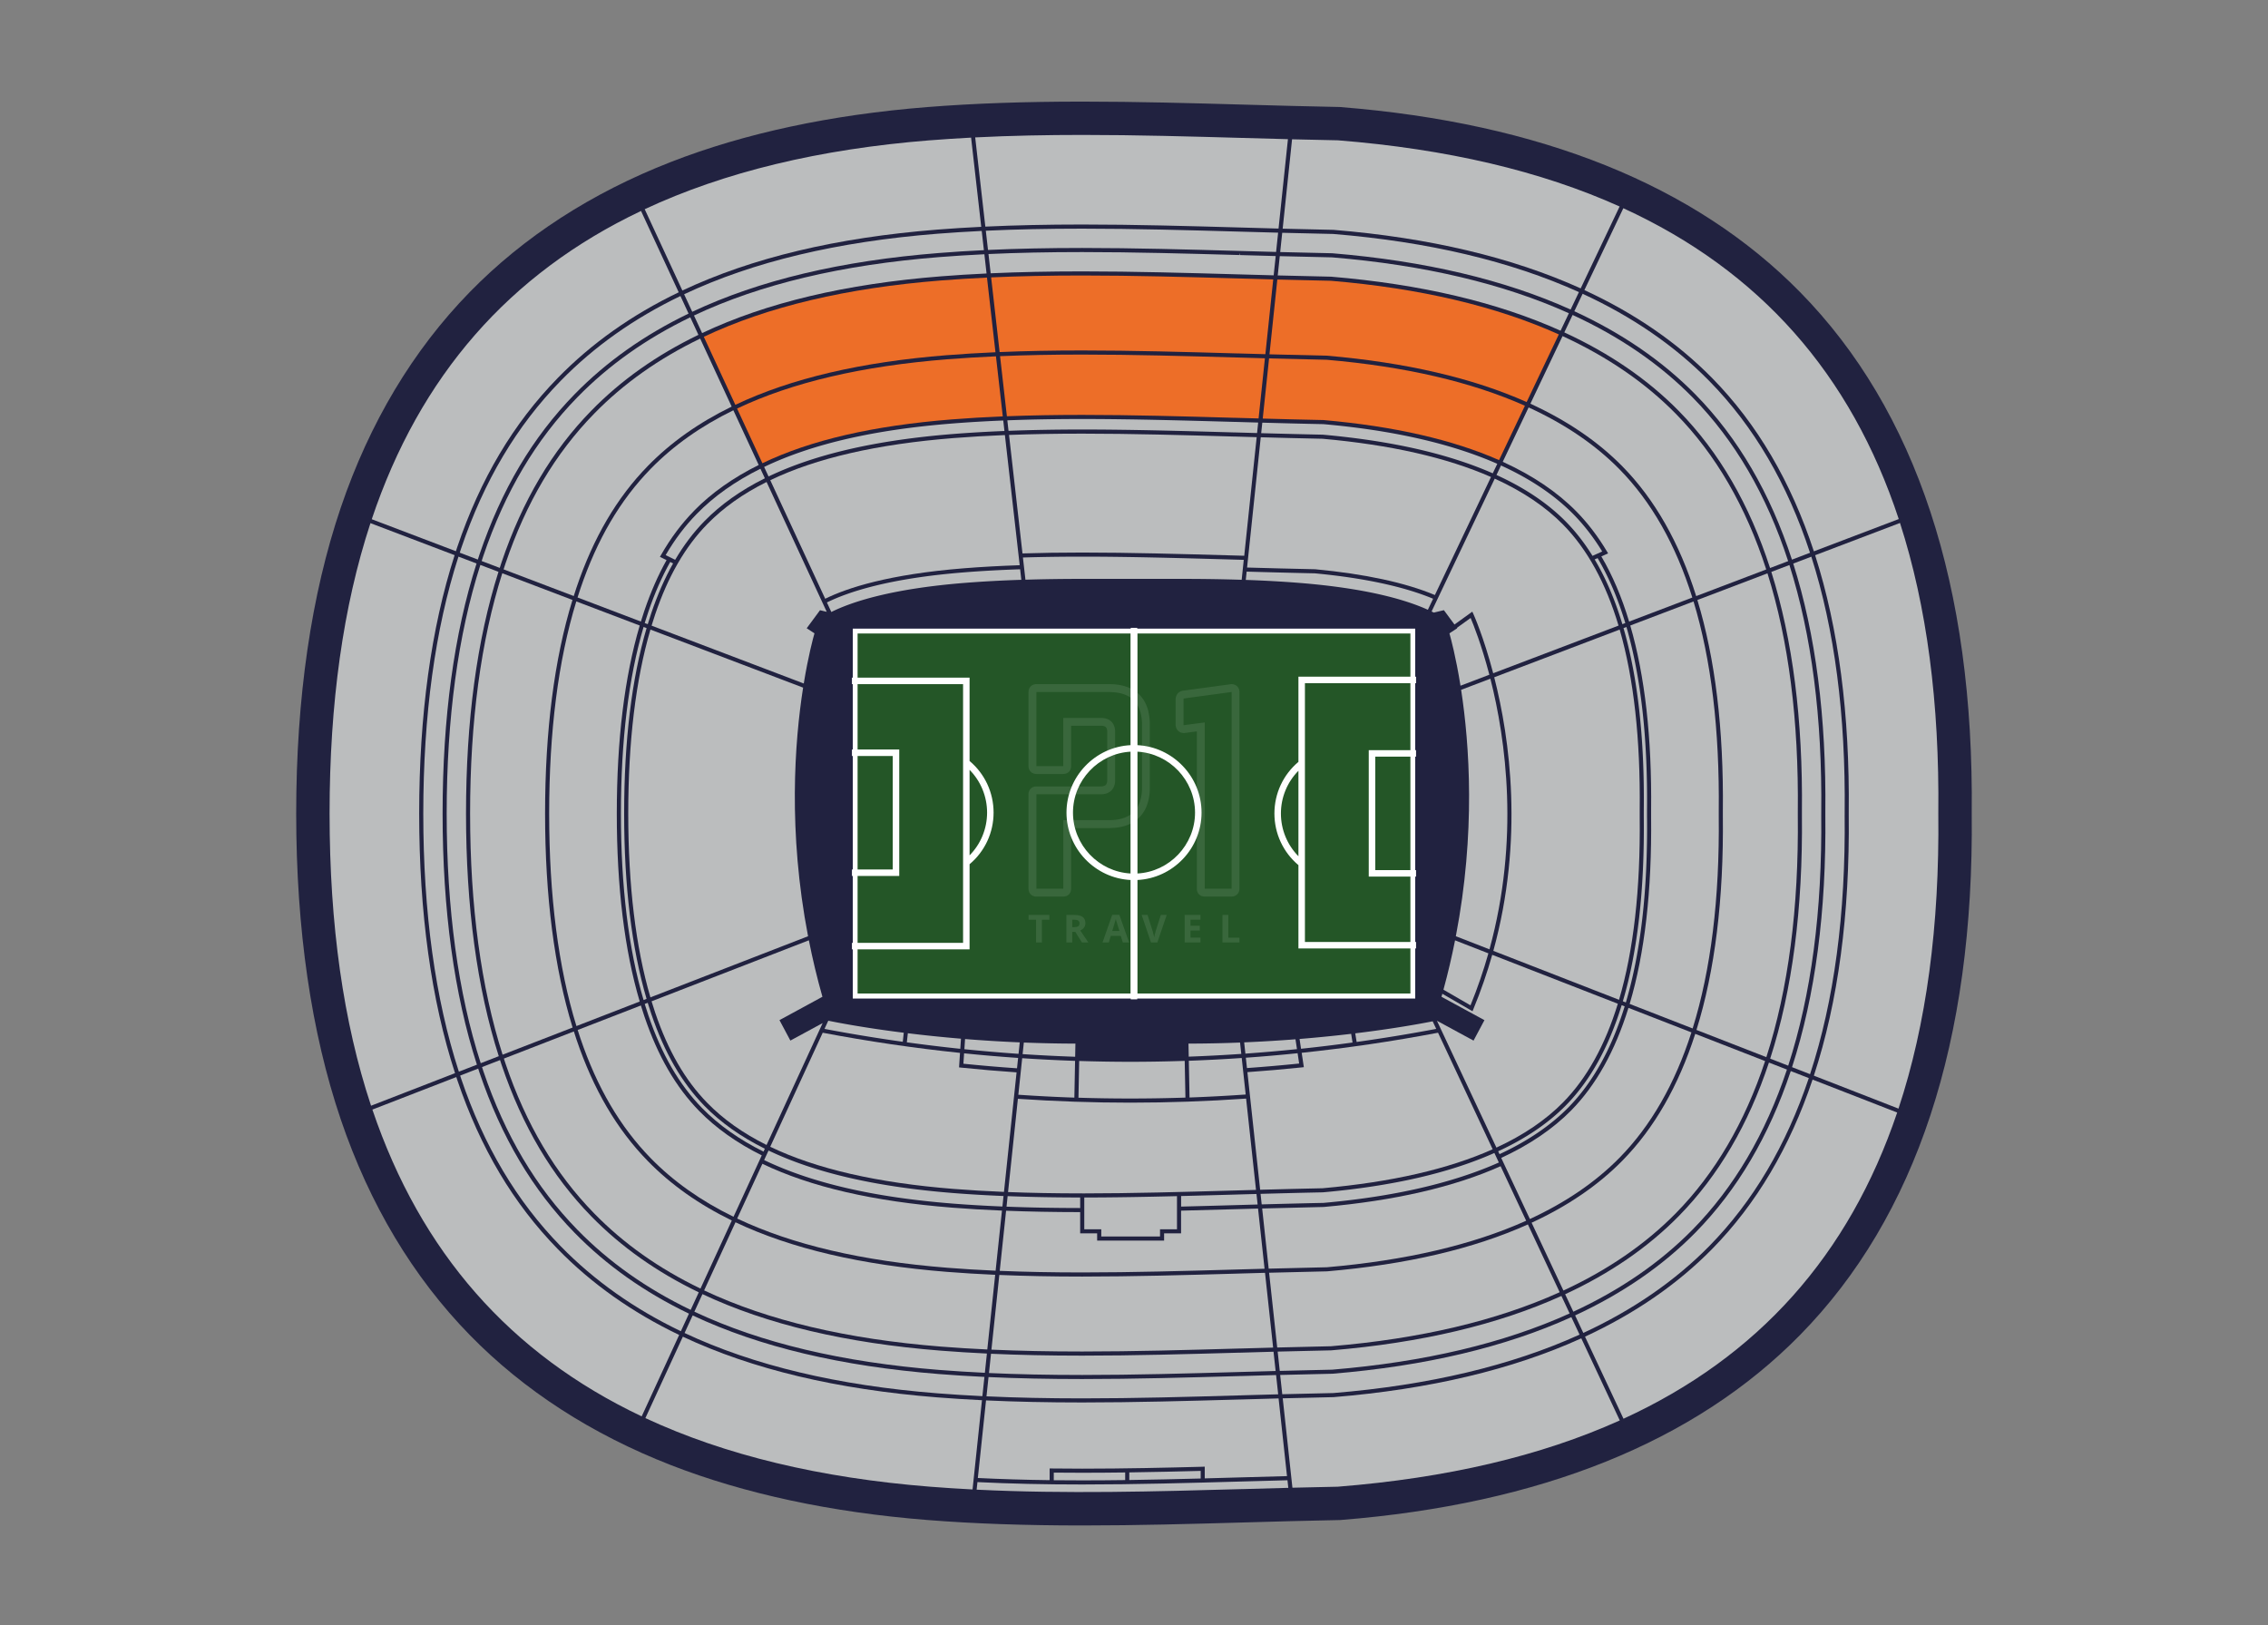 <svg xmlns="http://www.w3.org/2000/svg" id="Laag_1" data-name="Laag 1" viewBox="0 0 1072 768"><rect x="0" y="0" width="1072" height="768" fill="#808080" stroke="none"/><defs><style>.cls-1{fill:#212240}.cls-2{fill:#ed6e28}.cls-3{stroke:#fff;stroke-miterlimit:10;stroke-width:.68px}.cls-3,.cls-4{fill:#245627}.cls-5{fill:#fff}.cls-6{opacity:.1}.cls-7{fill:#bbbdbe}</style></defs><g id="Camp_Nou" data-name="Camp Nou"><path id="Floor" d="M511.66 720.94c-27.42 0-51.4-.84-73.31-2.58-45.53-3.61-86.32-12.35-121.25-25.95-37.47-14.6-69.45-35.27-95.03-61.45-26.86-27.49-47.38-61.77-60.99-101.88C147.09 487.85 140 439.2 140 384.48s7.09-103.37 21.08-144.6c13.61-40.11 34.13-74.39 60.99-101.88 25.58-26.18 57.55-46.85 95.03-61.45 34.93-13.61 75.72-22.34 121.25-25.95 21.91-1.74 45.89-2.58 73.31-2.58 25.66 0 51.35.72 76.19 1.42 14.72.41 29.94.84 44.87 1.12h.42l.42.04c94.5 7.5 167.57 36.9 217.19 87.37 55.04 55.99 82.36 138.94 81.21 246.52 1.15 107.57-26.17 190.51-81.21 246.5-49.62 50.48-122.67 79.87-217.13 87.37l-.42.03h-.42c-15.06.28-30.24.71-44.92 1.13-24.85.7-50.53 1.42-76.2 1.42Z" class="cls-1"/><g id="Stand"><g><path d="m897.47 245.31-40.12 15.25c-10.78-32.88-26.81-60.25-48.05-81.86-16.49-16.78-36.68-30.65-60.41-41.6l18.4-38.69c64.33 29.49 107.55 78.25 130.18 146.9ZM871.9 384.97c.52 46.97-4.97 87.94-16.35 122.69l-8.52-3.32c10.96-33.68 16.24-73.51 15.74-119.27v-1.2c.49-44.97-4.6-84.22-15.17-117.53l8.55-3.25c10.98 34.36 16.26 74.73 15.76 120.88v1ZM568.46 693.19c-16.98.45-37.02.91-56.94.91-4.91 0-9.71-.03-14.41-.09h-.98v5.52c-11.95-.15-23.16-.49-33.94-1.02l3.87-36.67c14.05.65 29.08.97 45.45.97 24.7 0 50.11-.72 74.69-1.41h.46c5.82-.18 11.74-.34 17.68-.5l3.98 36.72c-7.09.18-14.14.38-21.13.58-5.87.17-11.8.33-17.75.49v-5.54l-.99.03ZM586.62 659.46h-.46c-24.56.71-49.96 1.42-74.63 1.42-16.3 0-31.26-.32-45.25-.97l.96-9.1c13.69.62 28.34.93 44.29.93 24.52 0 49.82-.71 74.38-1.41h.48c5.52-.17 11.12-.32 16.77-.48l.99 9.11c-5.89.16-11.75.32-17.52.48Z" class="cls-7"/><path d="M860.83 385.09c.5 45.51-4.74 85.1-15.61 118.55l-8.52-3.32c10.45-32.38 15.48-70.83 15-115.13v-1.44c.48-43.55-4.37-81.44-14.46-113.47l8.55-3.25c10.49 33.08 15.54 72.09 15.05 116.82v1.24ZM381.94 442.47l-74.51 28.89c-6.95-23.74-10.48-52.91-10.48-86.88 0-34.01 3.53-63.2 10.49-86.94l72.16 27.43c-4.01 25.63-7.2 67.88 2.34 117.5ZM382.32 444.4c1.72 8.69 3.83 17.6 6.41 26.68l-20.3 11.04 5.15 9.66 15.26-8.27-26.52 57.61c-11.16-5.56-20.47-12.17-28-19.87-10.47-10.72-18.53-24.66-24.62-42.62-.6-1.77-1.17-3.58-1.73-5.41l74.35-28.83ZM390.77 289.15l-3.18-.76-6.29 8.52 3.67 2.41c-.69 2.39-2.94 10.74-5.06 23.7l-71.93-27.34c.55-1.82 1.13-3.62 1.72-5.38 6.09-17.97 14.15-31.91 24.62-42.63 7.53-7.7 16.84-14.32 28.01-19.88l28.43 61.35Z" class="cls-7"/><path d="M332.94 246.31c-5.17 5.29-9.75 11.35-13.82 18.26l-4.49-2.22c4.32-7.41 9.15-13.81 14.74-19.52 8.07-8.26 18.19-15.42 30.06-21.3l2.09 4.51c-11.39 5.66-20.89 12.41-28.58 20.28ZM318.16 266.26c-3.92 6.94-7.34 14.71-10.29 23.42-.59 1.74-1.15 3.51-1.7 5.31l-1.43-.54c.54-1.78 1.1-3.54 1.69-5.26 2.96-8.72 6.44-16.65 10.36-23.6l1.37.68ZM305.62 296.85c-7.04 23.95-10.61 53.37-10.61 87.63 0 34.23 3.57 63.64 10.6 87.59l-1.42.55c-7.1-24.11-10.71-53.7-10.7-88.14 0-34.46 3.6-64.06 10.7-88.17l1.43.54ZM306.16 473.94c.55 1.81 1.12 3.59 1.71 5.33 6.19 18.24 14.39 32.42 25.07 43.35 7.69 7.87 17.19 14.61 28.57 20.27l-.63 1.37c-11.47-5.7-21.25-12.62-29.03-20.58-10.84-11.09-19.16-25.46-25.42-43.93-.58-1.72-1.15-3.48-1.69-5.27l1.42-.55Z" class="cls-7"/><path d="M327.99 241.48c-5.93 6.06-11.01 12.87-15.55 20.81l-.51.89 3.12 1.54c-3.95 7.04-7.47 15.05-10.46 23.84-.58 1.7-1.13 3.43-1.67 5.19l-29.93-11.38c.43-1.37.87-2.75 1.32-4.09 7.93-23.37 18.81-41.93 33.28-56.74 10.67-10.92 23.65-20.12 39.04-27.64l11.98 25.85c-12.08 5.98-22.4 13.28-30.63 21.71ZM302.37 295.62c-7.18 24.32-10.83 54.16-10.83 88.86s3.64 64.52 10.83 88.84l-29.91 11.6c-8.56-27.79-12.89-61.54-12.89-100.44 0-38.82 4.31-72.51 12.83-100.25l29.97 11.39ZM302.92 475.19c.54 1.76 1.09 3.49 1.67 5.19 6.36 18.74 14.82 33.35 25.87 44.66 7.95 8.13 17.91 15.19 29.6 20.99l-13.36 29.02c-15.42-7.53-28.42-16.73-39.11-27.67-14.46-14.8-25.35-33.36-33.28-56.73-.43-1.28-.84-2.58-1.26-3.88l29.86-11.58Z" class="cls-7"/><path d="M345.83 192.16c-15.61 7.62-28.78 16.95-39.61 28.04-14.67 15.02-25.71 33.82-33.73 57.47-.45 1.32-.88 2.67-1.3 4.02l-33.16-12.6c.3-.93.6-1.88.91-2.8 9.76-28.78 23.48-51.95 41.94-70.84 13.87-14.2 30.51-25.97 50.06-35.43l14.89 32.15ZM270.59 283.53c-8.6 27.96-12.95 61.87-12.95 100.94 0 39.16 4.37 73.15 13.01 101.15l-33.09 12.83c-10.19-31.89-15.36-70.2-15.36-113.98 0-43.59 5.12-81.74 15.21-113.55l33.17 12.61ZM271.25 487.47c.41 1.27.81 2.55 1.23 3.8 8.03 23.65 19.06 42.45 33.73 57.46 10.86 11.11 24.04 20.45 39.69 28.08l-14.81 32.18c-19.62-9.46-36.31-21.27-50.21-35.5-18.46-18.89-32.18-42.06-41.94-70.84-.26-.78-.51-1.57-.77-2.36l33.08-12.83ZM585.92 129.67h-.41c-24.4-.7-49.63-1.41-73.98-1.41-15.59 0-29.91.3-43.28.9l-1.03-9.1c13.69-.63 28.35-.93 44.32-.93 24.47 0 49.77.71 74.24 1.4l.03-.97.2.98c5.59.16 11.27.31 16.97.47l-.96 9.11c-5.4-.15-10.78-.29-16.08-.44ZM466.3 129.25c-7.48.35-14.67.8-21.61 1.35-44.97 3.57-82.36 12.42-112.83 26.81l-3.84-8.3c31.48-14.84 69.91-23.96 115.96-27.61 6.84-.54 13.94-.98 21.3-1.34l1.03 9.09Z" class="cls-7"/><path d="M330.12 158.25c-19.77 9.55-36.59 21.46-50.63 35.83-18.67 19.1-32.53 42.52-42.39 71.57-.31.9-.59 1.82-.89 2.74l-8.55-3.25c.26-.8.52-1.62.79-2.42 10.31-30.38 24.86-54.92 44.5-75.02 14.83-15.17 32.54-27.72 53.32-37.74l3.84 8.29ZM235.61 270.24c-10.17 32.02-15.34 70.41-15.34 114.24 0 44.03 5.21 82.57 15.48 114.68l-8.53 3.31c-10.67-33.12-16.09-72.77-16.09-117.99 0-44.99 5.36-84.47 15.92-117.49l8.55 3.25ZM236.36 501c.25.76.48 1.53.74 2.28 9.86 29.06 23.72 52.47 42.39 71.57 14.08 14.4 30.95 26.34 50.79 35.91l-3.82 8.3c-20.86-10.04-38.63-22.61-53.5-37.83-19.64-20.1-34.2-44.64-44.5-75.02-.21-.63-.41-1.27-.62-1.91l8.53-3.31ZM332.02 611.6c30.45 14.34 67.78 23.17 112.68 26.73 6.99.55 14.24 1 21.77 1.36l-.96 9.1c-7.44-.36-14.62-.8-21.53-1.35-45.96-3.65-84.33-12.74-115.78-27.53l3.82-8.3ZM468.4 639.79c13.33.59 27.6.89 43.12.89 24.38 0 49.64-.71 74.07-1.4h.56c5.05-.16 10.36-.31 15.8-.45l.99 9.11c-5.59.15-11.15.3-16.61.46l-.57.02c-24.45.69-49.74 1.4-74.23 1.4-15.87 0-30.46-.3-44.08-.92l.96-9.1ZM603.91 638.77c8.3-.22 16.87-.43 25.31-.59 42.49-3.54 78.85-12.16 108.81-25.71l3.88 8.27c-31.03 14.05-68.54 22.96-112.23 26.57-8.32.16-16.6.36-24.78.58l-.99-9.11ZM739.79 611.66c21.21-9.81 39.16-22.14 53.72-36.95 18.67-19 32.89-43.24 42.6-72.54l8.51 3.31c-10.15 30.44-25.03 55.72-44.6 75.63-15.33 15.59-34.16 28.54-56.36 38.81l-3.88-8.27ZM836.64 268.44c-9.72-30.04-24.11-54.86-43.13-74.21-14.65-14.91-32.73-27.29-54.12-37.14l3.92-8.25c22.36 10.3 41.31 23.3 56.72 38.98 19.94 20.28 35 46.15 45.16 77.37l-8.54 3.25ZM737.62 156.29c-29.89-13.45-66.13-22-108.47-25.53-8.41-.16-16.84-.37-25.21-.59l.96-9.11c8.22.22 16.5.42 24.72.57 43.56 3.6 80.96 12.45 111.93 26.41l-3.92 8.25Z" class="cls-7"/><path d="M629.71 119.69c-8.2-.16-16.43-.36-24.61-.57l.96-9.11c8.02.21 16.1.41 24.12.56 45.05 3.69 83.86 12.9 116.12 27.47l-3.92 8.25c-31.19-14.06-68.83-22.97-112.66-26.6ZM603.16 119.07c-5.75-.15-11.48-.31-17.12-.47h-.22c-24.48-.7-49.8-1.41-74.29-1.41-16.05 0-30.78.31-44.54.94l-1.03-9.09c14.07-.66 29.14-.98 45.57-.98 24.65 0 50.05.72 74.66 1.41 5.91.17 11.91.33 17.93.49l-.96 9.11ZM465.05 118.23c-7.33.35-14.41.79-21.23 1.34-46.28 3.67-84.93 12.85-116.62 27.79l-3.84-8.29c32.69-15.4 72.37-24.85 119.74-28.61 6.73-.53 13.7-.97 20.92-1.32l1.03 9.09ZM325.46 148.2c-20.99 10.12-38.9 22.8-53.89 38.15-19.85 20.31-34.55 45.09-44.95 75.75-.26.77-.51 1.57-.76 2.35l-8.55-3.25c.22-.68.43-1.37.66-2.04 10.85-31.98 26.25-57.89 47.07-79.2 15.78-16.15 34.58-29.47 56.58-40.06l3.84 8.3ZM225.25 266.3c-10.64 33.23-16.05 72.94-16.05 118.18 0 45.47 5.46 85.36 16.22 118.69l-8.53 3.31c-11.16-34.35-16.83-75.35-16.82-122 0-46.39 5.6-87.2 16.63-121.42l8.55 3.25ZM226.02 505.01c.2.61.39 1.23.59 1.83 10.4 30.66 25.11 55.44 44.95 75.75 15.04 15.39 33 28.1 54.08 38.24l-3.82 8.31c-22.09-10.6-40.95-23.96-56.78-40.16-20.82-21.31-36.22-47.22-47.07-79.2-.16-.48-.31-.97-.47-1.46l8.53-3.31ZM327.39 621.67c31.65 14.89 70.24 24.04 116.43 27.71 6.9.55 14.06.99 21.48 1.35l-.96 9.1c-7.33-.36-14.41-.8-21.24-1.34-47.27-3.75-86.88-13.17-119.53-28.51l3.82-8.3ZM605.1 649.81c8.14-.21 16.37-.42 24.67-.58 43.96-3.63 81.7-12.6 112.95-26.75l3.88 8.27c-32.32 14.66-71.21 23.91-116.37 27.61-8.04.15-16.12.35-24.15.56l-.99-9.11ZM744.49 621.68c22.41-10.37 41.43-23.45 56.92-39.21 19.76-20.1 34.78-45.6 45.02-76.28l8.52 3.32c-10.68 31.83-26.37 58.36-47.02 79.37-16.26 16.54-36.16 30.24-59.55 41.07l-3.88-8.27ZM846.99 264.5c-10.25-31.46-25.46-57.56-45.59-78.04-15.57-15.84-34.7-28.97-57.27-39.37l3.92-8.25c23.53 10.85 43.53 24.6 59.86 41.21 21.04 21.41 36.93 48.56 47.62 81.19l-8.54 3.25Z" class="cls-7"/><path d="m765.53 97.59-18.4 38.7c-32.48-14.68-71.53-23.95-116.85-27.66-8-.15-16.03-.34-24.01-.55l4.44-42.25c7.24.18 14.49.35 21.67.48 51.48 4.09 95.83 14.48 133.16 31.28ZM587.41 65.19c7.03.2 14.18.4 21.35.58l-4.44 42.25c-6.09-.16-12.15-.33-18.12-.5-24.58-.69-50-1.41-74.68-1.41-16.51 0-31.65.33-45.79.99l-4.79-42.16c16.86-.85 33.8-1.17 50.71-1.17 25.44 0 50.81.72 75.75 1.42ZM439.59 66.31c6.45-.51 12.93-.93 19.41-1.27l4.79 42.16c-7.19.35-14.14.79-20.85 1.32-47.6 3.78-87.5 13.29-120.4 28.78l-17.81-38.43c37.68-17.59 82.58-28.42 134.85-32.57ZM302.99 99.7l17.81 38.44c-22.22 10.69-41.2 24.14-57.15 40.47-21.03 21.52-36.57 47.67-47.52 79.93-.22.65-.42 1.32-.64 1.97l-39.78-15.12c22.72-67.71 64.99-116.08 127.28-145.69ZM155.78 384.47c0-52.26 6.41-97.96 19.32-137.23l39.79 15.13c-11.11 34.44-16.76 75.48-16.76 122.11 0 46.9 5.71 88.14 16.95 122.7l-39.7 15.39c-13.1-39.47-19.6-85.46-19.6-138.1ZM176 524.4l39.68-15.38c.15.46.29.92.45 1.38 10.95 32.26 26.49 58.41 47.52 79.93 16 16.38 35.05 29.87 57.36 40.57l-17.71 38.48c-62.2-29.47-104.46-77.61-127.29-144.98ZM305.05 670.2l17.71-38.48c32.86 15.43 72.69 24.91 120.19 28.68 6.82.54 13.88.98 21.19 1.34l-4.45 42.18c-6.71-.35-13.41-.77-20.09-1.3-52.13-4.14-96.93-14.92-134.55-32.42ZM632.43 702.62c-7.15.13-14.36.3-21.55.48l-4.58-42.25c7.98-.21 16.01-.4 24.03-.56 45.43-3.72 84.56-13.03 117.09-27.79l18.19 38.8c-37.33 16.82-81.69 27.22-133.19 31.31ZM767.37 670.5l-18.19-38.79c23.6-10.93 43.69-24.76 60.11-41.47 20.84-21.2 36.67-47.96 47.45-80.03l39.99 15.57c-22.81 67.49-65.76 115.54-129.37 144.72ZM897.36 523.94l-40.01-15.58c11.47-34.98 17-76.19 16.48-123.42v-.95c.51-46.4-4.82-87.01-15.88-121.59l40.11-15.25c12.68 39.29 18.69 85.03 18.11 137.32.59 53.25-5.66 99.69-18.82 139.46Z" class="cls-7"/></g><g><path d="M778.49 386.05c.38 34.69-2.97 63.99-10.01 87.71l-1.42-.55c6.96-23.54 10.28-52.65 9.9-87.14V382.93c.37-33.98-2.84-62.73-9.59-86.09l1.39-.53c6.82 23.57 10.1 52.53 9.72 86.64v3.1ZM512.5 580.96v-15.02c14.22-.01 28.99-.28 43.82-.64v15.66h-8.02v3.42h-27.77v-3.42h-8.02ZM510.56 570.92c-12.47-.01-24.01-.23-34.81-.65l.52-4.97c10.64.41 22.01.62 34.29.63v4.98ZM613.87 275.46c-7.8-.62-16.11-1.08-25.04-1.39l.41-3.92c10.31.29 21.32.58 32.29.81 23.23 2.2 42 6.24 55.85 12l-2.48 5.22c-10.27-4.66-28.74-10.16-61.03-12.72ZM586.89 274.01c-8.82-.28-18.22-.43-28.36-.43h-47.01c-9.56 0-18.45.13-26.83.39l-1.19-10.49c8.66-.27 18.07-.41 28.02-.41 22.36 0 46.57.68 70.02 1.34l6.34.18-.99 9.43ZM482.75 274.02c-9.51.31-18.32.79-26.56 1.44-34.76 2.76-53.5 8.92-63.25 13.77l-2.09-4.51c10.18-5.03 29.57-11.43 64.94-14.23 8.27-.66 16.91-1.13 26.39-1.45l.56 4.97ZM614.06 502.63c-8.19.84-16.48 1.55-24.67 2.14l-.53-4.89c8.16-.58 16.31-1.29 24.47-2.13l.73 4.88ZM455.69 497.8c8.5.87 17.01 1.6 25.53 2.18l-.52 4.9c-8.42-.58-16.94-1.3-25.34-2.16l.33-4.92ZM391.49 482.39c3.14.65 15.99 3.22 35.69 5.69l-.47 4.27a785.32 785.32 0 0 1-37-6.09l1.78-3.86ZM429.1 488.31c7.49.92 15.9 1.81 25.11 2.58l-.32 4.78c-8.43-.88-16.85-1.91-25.26-3.06l.47-4.29ZM456.14 491.05c8.07.65 16.72 1.2 25.86 1.58l-.57 5.42a786.42 786.42 0 0 1-25.6-2.19l.32-4.82ZM508.19 499.43c-8.28-.28-16.56-.7-24.84-1.25l.58-5.47c7.81.3 15.95.49 24.38.5l-.12 6.22ZM483.15 500.11c8.33.55 16.67.97 25 1.26l-.34 17.37c-8.85-.3-17.68-.76-26.48-1.36l1.82-17.27ZM510.09 501.42c8.06.25 16.13.39 24.2.39 8.56 0 17.12-.15 25.68-.44l.34 17.36c-16.84.56-33.72.58-50.56.05l.34-17.36ZM562.25 518.68l-.34-17.36c8.34-.3 16.68-.74 25.01-1.31l1.87 17.26c-8.82.62-17.67 1.09-26.54 1.41ZM561.75 493.21c8.43-.01 16.57-.19 24.38-.5l.58 5.37c-8.28.56-16.56 1-24.84 1.3l-.12-6.17ZM588.65 497.95l-.58-5.33c8.53-.36 16.65-.86 24.26-1.45l.7 4.66c-8.12.83-16.25 1.54-24.39 2.12ZM614.27 491.02c8.87-.72 17.04-1.56 24.37-2.42l.66 4.1c-8.11 1.11-16.22 2.1-24.35 2.95l-.69-4.62ZM641.23 492.43l-.66-4.07c18.75-2.28 31.73-4.71 36.6-5.68l1.68 3.58a783.625 783.625 0 0 1-37.62 6.17ZM363.25 543.74c22.05 10.57 50.96 17.21 87.35 20.1 7.51.6 15.41 1.05 23.73 1.4l-.52 4.96c-8.27-.34-16.12-.8-23.59-1.39-37.21-2.95-66.34-9.68-89.04-20.55l2.08-4.52ZM558.26 565.25c8.43-.21 16.88-.45 25.24-.68l1.31-.04c2.87-.08 5.92-.17 9.08-.25l.54 4.97c-3.44.1-6.76.19-9.86.28l-1.11.03c-8.34.24-16.77.47-25.19.68v-4.98ZM595.83 564.22c9.27-.25 19.46-.52 29.44-.72 32.78-2.91 59.87-9.14 81.07-18.6l2.11 4.5c-21.78 9.73-49.68 16.15-82.91 19.09-9.86.2-19.95.46-29.18.71l-.54-4.97ZM708.12 544.1c13.02-6.01 23.74-13.28 32.1-21.78 11.4-11.6 20.16-27.4 26.28-47.26l1.42.55c-6.19 20.05-15.06 36.02-26.61 47.77-8.44 8.58-19.39 16-32.54 22.08l-.64-1.36ZM766.83 294.98c-3.48-11.57-7.85-21.77-13.09-30.59l1.39-.62c5.24 8.86 9.61 19.11 13.09 30.69l-1.39.53ZM752.73 262.71c-3.74-6.04-7.92-11.42-12.52-16.1-8.52-8.67-19.5-16.05-32.87-22.13l2.13-4.49c13.91 6.33 25.36 14.04 34.29 23.12 4.97 5.06 9.53 10.95 13.54 17.53l-4.58 2.06ZM705.57 223.69c-21.09-9.27-47.94-15.38-80.36-18.26-9.79-.2-19.52-.45-29.09-.71l.52-4.97c9.51.26 19.16.51 28.84.7 33.05 2.92 60.54 9.2 82.23 18.75l-2.14 4.49ZM594.17 204.66c-3.48-.1-6.94-.19-10.37-.29h-.41c-23.88-.68-48.57-1.38-71.88-1.38-12.49 0-24.02.21-34.82.62l-.56-4.96c10.97-.42 22.69-.63 35.39-.63 23.38 0 48.1.7 72.02 1.37h.4c3.55.11 7.14.21 10.75.31l-.52 4.97ZM474.76 203.69c-8.48.34-16.52.81-24.15 1.41-36.38 2.89-65.29 9.52-87.34 20.09l-2.09-4.51c22.7-10.86 51.83-17.59 89.04-20.54 7.59-.6 15.57-1.07 23.98-1.41l.56 4.96Z" class="cls-7"/></g><g><path d="m765.02 295.66-59.24 22.52c-4.56-17.37-9.24-27.74-9.38-28.04l-.49-1.07-8.43 6.08-5-6.78-4.77 1.14c-.34-.17-.69-.35-1.05-.52l29.85-62.78c13.15 5.98 23.95 13.23 32.32 21.74 11.42 11.62 20.16 27.56 26.19 47.69ZM775.03 386.1c.38 34.24-2.9 63.1-9.77 86.41l-59.41-23.13c14.47-52.62 7.84-100.15.42-129.3l59.3-22.54c6.66 23.13 9.83 51.65 9.46 85.38v3.19ZM511.53 564c-12.58 0-24.19-.21-35.06-.63l4.65-44.07c17.64 1.2 35.39 1.82 53.15 1.82s36.57-.65 54.72-1.92l4.68 43.15c-3.11.09-6.1.17-8.92.25l-1.43.04c-23.91.67-48.62 1.37-71.8 1.37ZM687.74 444.41l15.77 6.14c-2.29 8.09-5.08 16.3-8.46 24.58l-12.78-7.4c2.16-7.92 3.97-15.7 5.48-23.32Z" class="cls-7"/><path d="M688.12 442.47c9.42-48.95 6.44-90.73 2.5-116.46l13.83-5.26c7.32 28.89 13.83 75.88-.43 127.91l-15.9-6.19ZM690.32 324.06c-2.17-13.56-4.53-22.29-5.23-24.74l3.67-2.4-.14-.19 6.49-4.68c1.31 3.08 5.13 12.6 8.85 26.83l-13.64 5.19ZM388.87 488.07c21.57 4.09 43.21 7.27 64.89 9.53l-.45 6.85.93.1c8.7.9 17.53 1.65 26.26 2.25l-5.96 56.49c-8.34-.34-16.26-.8-23.78-1.4-36.18-2.87-64.87-9.45-86.7-19.92l24.81-53.91ZM589.6 506.7c8.53-.61 17.15-1.35 25.67-2.24l1.01-.11-1.02-6.79c21.53-2.26 43.02-5.42 64.45-9.49l25.82 55.08c-20.98 9.36-47.84 15.53-80.36 18.42-10 .2-20.24.47-29.55.72l-6.02-55.6ZM679.2 482.42l17.29 9.37 5.15-9.66-20.3-11.04c.14-.48.26-.96.4-1.43l14.26 8.25.42-1.02c3.57-8.64 6.5-17.2 8.9-25.64l59.37 23.12c-6.02 19.61-14.64 35.19-25.86 46.6-8.2 8.34-18.73 15.48-31.53 21.39l-28.1-59.93ZM678.22 281.21c-14.03-5.86-33.03-9.96-56.57-12.18-10.98-.23-21.93-.52-32.2-.81l6.46-61.57c9.61.26 19.38.52 29.19.71 32.15 2.86 58.77 8.91 79.64 18.07l-26.52 55.78ZM588.09 262.65l-6.54-.18c-23.42-.66-47.63-1.34-70.02-1.34-10.03 0-19.52.14-28.24.42l-6.36-56c10.73-.4 22.19-.61 34.6-.61 23.28 0 47.96.69 71.83 1.37h.42c3.37.11 6.78.2 10.2.3l-5.88 56.05ZM481.97 267.12c-9.45.32-18.08.79-26.33 1.45-35.62 2.83-55.25 9.3-65.6 14.4l-25.96-56.03c21.82-10.47 50.51-17.04 86.68-19.91 7.65-.61 15.71-1.07 24.22-1.42l6.99 61.5Z" class="cls-7"/></g><g><path d="M849.76 385.21c.48 44.05-4.51 82.25-14.87 114.4l-33.03-12.86c8.72-27.98 12.9-61.76 12.47-101.15v-2.27c.43-38.74-3.62-72.06-12.04-99.77l33.13-12.6c10 31.81 14.81 69.46 14.34 112.76v1.48Z" class="cls-7"/><path d="M812.39 385.63c.43 39.13-3.71 72.67-12.34 100.42l-29.77-11.59c7.13-23.95 10.52-53.5 10.14-88.44v-3.06c.38-34.36-2.94-63.55-9.85-87.34l29.9-11.37c8.34 27.49 12.34 60.56 11.92 99.06v2.31ZM360.36 550.02c22.91 10.96 52.26 17.75 89.69 20.72 7.46.59 15.3 1.05 23.54 1.39l-3 28.41c-7.95-.35-15.53-.81-22.8-1.39-40.35-3.2-73.25-10.88-99.35-23.26l11.91-25.87ZM475.54 572.2c10.87.42 22.47.64 35.02.65v10.04h8.02v3.42h31.65v-3.42h8.02v-10.73c8.44-.21 16.88-.45 25.25-.68l1.11-.03c3.15-.09 6.52-.18 10.02-.28l3.08 28.44c-4.22.12-8.34.23-12.29.34l-1.06.03c-24.12.68-49.05 1.38-72.83 1.38-14.02 0-26.92-.25-38.99-.75l3-28.41ZM596.58 571.13c9.19-.25 19.23-.51 29.07-.71 33.53-2.96 61.65-9.44 83.63-19.27l12.08 25.77c-25.38 11.41-56.87 18.78-94.19 21.99-9.21.18-18.56.42-27.51.66l-3.08-28.44ZM709.58 547.22c13.36-6.17 24.5-13.73 33.1-22.47 11.73-11.94 20.75-28.13 27.03-48.43l29.77 11.59c-7.82 24.35-19.16 44.16-34 59.25-11.28 11.47-25.43 21.13-42.36 28.95l-13.55-28.89ZM770.03 293.76c-3.5-11.6-7.88-21.89-13.13-30.8l3.19-1.44-.56-.93c-4.23-7.09-9.07-13.42-14.39-18.83-9.08-9.24-20.72-17.08-34.84-23.51l12.22-25.7c17.19 7.87 31.54 17.62 42.95 29.23 15.11 15.37 26.6 35.64 34.43 60.62l-29.88 11.36Z" class="cls-7"/><path d="M708.54 217.45c-21.91-9.66-49.63-16-82.95-18.93-9.67-.19-19.29-.44-28.74-.7l2.99-28.44c9.03.24 18.16.47 27.28.65 37.07 3.19 68.36 10.46 93.65 21.72l-12.22 25.7ZM594.9 197.76l-10.89-.3h-.41c-23.93-.69-48.67-1.38-72.07-1.38-12.78 0-24.57.22-35.61.64l-3.23-28.4c12.02-.5 24.87-.75 38.83-.75 23.81 0 48.75.7 72.88 1.38h.41c4.31.13 8.68.25 13.07.37l-2.99 28.44ZM473.98 196.79c-8.38.34-16.35.81-23.92 1.41-37.44 2.97-66.79 9.75-89.7 20.72l-11.97-25.84c26.11-12.39 59.04-20.09 99.42-23.29 7.31-.58 14.94-1.04 22.94-1.39l3.23 28.4Z" class="cls-2"/><path d="M447.65 167.85c-40.61 3.22-73.75 10.97-100.08 23.47l-14.9-32.15c30.26-14.29 67.43-23.08 112.17-26.63 6.95-.55 14.17-1 21.67-1.35l4.01 35.28c-7.98.35-15.59.81-22.88 1.39Z" class="cls-2"/><path d="M347.64 577.65c26.32 12.47 59.44 20.21 100 23.44 7.26.58 14.82 1.03 22.75 1.39l-3.73 35.29c-7.56-.36-14.82-.8-21.82-1.36-44.67-3.55-81.79-12.32-112.02-26.56l14.82-32.19ZM472.34 602.55c12.13.5 25.1.76 39.19.76 23.81 0 48.75-.7 73.02-1.39l.93-.03c4-.11 8.18-.23 12.45-.35l3.83 35.34c-5.41.15-10.69.29-15.73.44h-.48c-24.42.7-49.67 1.41-74.02 1.41-15.45 0-29.65-.29-42.92-.88l3.73-35.31ZM599.87 601.5c8.91-.24 18.22-.48 27.4-.66 37.59-3.23 69.31-10.66 94.91-22.17l15.02 32.04c-29.74 13.45-65.87 22.01-108.09 25.53-8.45.16-17.06.37-25.42.6l-3.83-35.34ZM723.94 577.86c17.14-7.92 31.48-17.71 42.92-29.35 15.02-15.28 26.51-35.31 34.42-59.91l33.02 12.86c-9.62 29.06-23.69 53.08-42.17 71.89-14.4 14.65-32.16 26.84-53.16 36.56l-15.03-32.05ZM801.72 281.71c-7.93-25.23-19.56-45.72-34.86-61.29-11.57-11.77-26.1-21.65-43.5-29.62l15.2-31.96c21.18 9.75 39.08 22 53.57 36.75 18.83 19.16 33.07 43.75 42.7 73.54l-33.11 12.59Z" class="cls-7"/><path d="M721.59 190.01c-25.51-11.36-57.04-18.7-94.38-21.91-9.1-.18-18.2-.41-27.18-.65l3.71-35.34c8.41.22 16.89.43 25.31.59 42.07 3.51 78.07 12 107.74 25.34l-15.2 31.97ZM598.09 167.39c-4.44-.12-8.86-.24-13.22-.37h-.41c-24.14-.69-49.1-1.39-72.93-1.39-14.05 0-26.97.25-39.05.76l-4.01-35.3c13.3-.59 27.56-.89 43.07-.89 24.33 0 49.54.71 73.93 1.4h.41c5.25.16 10.58.31 15.93.45l-3.71 35.34Z" class="cls-2"/></g><g><path d="M511.53 699.63c-4.59 0-9.07-.02-13.45-.07v-3.6c4.39.05 8.87.07 13.45.07 6.8 0 13.6-.06 20.3-.14v3.6c-6.79.09-13.56.14-20.3.14ZM533.77 695.86c11.88-.17 23.37-.44 33.75-.71v3.6c-11.19.29-22.48.55-33.75.71v-3.59ZM587.41 703.74c-41.29 1.16-83.77 2.35-125.79.28l.38-3.57c15.35.75 31.56 1.12 49.53 1.12 25.21 0 50.89-.72 75.78-1.42 6.99-.2 14.1-.4 21.23-.58l.39 3.59c-7.23.19-14.44.39-21.52.59Z" class="cls-7"/></g></g></g><g><g id="Ground"><path d="M536.4 353.27c-.13-.02-.27-.02-.4-.02s-.27 0-.4.02c-16.79.21-30.37 13.93-30.37 30.77s13.58 30.55 30.37 30.75c.13.02.27.02.4.02s.27 0 .4-.02c16.79-.21 30.39-13.91 30.39-30.75s-13.59-30.56-30.39-30.77Zm0 60.73c-.13.02-.27.02-.4.02s-.27 0-.4-.02c-16.35-.21-29.58-13.56-29.58-29.96s13.23-29.77 29.58-29.97c.13-.02.27-.02.4-.02s.27 0 .4.02c16.36.21 29.59 13.56 29.59 29.97S552.76 413.79 536.4 414Z" class="cls-3"/><g><g><path d="M468.49 384.04c0 9.3-4.12 18-11.35 23.86-.05.05-.1.1-.14.13l-.49-.62c.22-.18.43-.35.64-.56 6.7-5.68 10.55-13.96 10.55-22.81s-3.84-17.13-10.55-22.81a6.75 6.75 0 0 0-.64-.56l.49-.62s.1.08.14.13c7.23 5.87 11.35 14.57 11.35 23.86Z" class="cls-4"/><path d="m456.97 409.5-1.35-1.39-.71-.9.9-.71c.19-.15.36-.29.53-.47 6.52-5.54 10.22-13.53 10.22-22.01s-3.7-16.48-10.15-21.94c-.24-.24-.42-.38-.61-.53l-.9-.71 1.85-2.33 1.19.84c7.39 6 11.68 15.02 11.68 24.66s-4.29 18.68-11.77 24.74l-.89.72Z" class="cls-5"/></g><g><path d="M457.14 321.4v126.13h-53.32v-.79h52.53V322.2h-52.53v-.8h53.32z" class="cls-4"/><path d="M458.28 448.67h-55.6v-3.07h52.53V323.33h-52.53v-3.07h55.6v128.41z" class="cls-5"/></g><g><path d="M423.91 355.35v57.5h-20.09v-.8h19.29v-55.9h-19.29v-.8h20.09z" class="cls-4"/><path d="M425.04 413.99h-22.36v-3.07h19.29v-53.63h-19.29v-3.07h22.36v59.77z" class="cls-5"/></g></g><g><g><path d="M614.86 407.28c.21.21.41.38.64.56l-.49.62s-.1-.08-.14-.13c-7.23-5.87-11.35-14.56-11.35-23.86s4.14-18 11.35-23.86c.05-.05.1-.1.14-.13l.51.62c-.22.18-.45.37-.65.56-6.72 5.7-10.55 13.98-10.55 22.81s3.85 17.13 10.55 22.81Z" class="cls-4"/><path d="m615.23 410-1.18-.86c-7.39-6-11.68-15.02-11.68-24.67s4.29-18.67 11.77-24.74l1.09-.76 1.9 2.31-.92.72c-.2.15-.4.33-.58.5-6.49 5.5-10.19 13.5-10.19 21.97s3.7 16.47 10.15 21.94l.07.07c.17.18.35.32.54.47l.89.71-1.87 2.34Z" class="cls-5"/></g><g><path d="M615.65 321.75v124.56h52.53v.8h-53.32V320.95h53.32v.8h-52.53z" class="cls-4"/><path d="M669.32 448.24h-55.6V319.82h55.6v3.07h-52.53v122.28h52.53v3.07z" class="cls-5"/></g><g><path d="M648.89 356.45v55.91h19.29v.79h-20.09v-57.49h20.09v.79h-19.29z" class="cls-4"/><path d="M669.32 414.29h-22.36v-59.77h22.36v3.07h-19.29v53.63h19.29v3.07z" class="cls-5"/></g></g><path d="M403.42 297.46v174.02h265.16V297.46H403.42Zm264.37 173.22H404.22V298.26h263.57v172.42Z" class="cls-3"/><g><path d="M648.89 356.45h18.89v55.9h-18.89z" class="cls-4"/><path d="M668.92 413.49h-21.17v-58.18h21.17v58.18Zm-18.89-2.27h16.62v-53.63h-16.62v53.63Z" class="cls-5"/></g><g><path d="M648.09 355.66v57.49h19.7v33.16h-52.14V321.75h52.14v33.91h-19.7z" class="cls-4"/><path d="M668.92 447.44h-54.41V320.61h54.41v36.18h-19.69v55.22h19.69v35.43Zm-52.13-2.27h49.86v-30.88h-19.69v-59.77h19.69v-31.63h-49.86v122.28Z" class="cls-5"/></g><g><path d="M614.86 361.66v45.62c-6.7-5.68-10.55-13.96-10.55-22.81s3.84-17.11 10.55-22.81Z" class="cls-4"/><path d="m616 409.73-1.87-1.59c-6.96-5.9-10.96-14.53-10.96-23.68s3.99-17.77 10.96-23.68l1.87-1.59v50.53Zm-2.28-45.47c-5.29 5.36-8.28 12.59-8.28 20.2s2.99 14.85 8.28 20.2v-40.41Z" class="cls-5"/></g><g><path d="M603.51 384.47c0 9.3 4.12 17.99 11.35 23.86v38.78h52.93v23.57H536.4v-55.89c16.79-.21 30.39-13.91 30.39-30.75s-13.59-30.56-30.39-30.77v-55.01h131.39v22.7h-52.93v39.65a30.643 30.643 0 0 0-11.35 23.86Z" class="cls-4"/><path d="M668.92 471.82H535.26v-58.15h1.12c16.14-.21 29.26-13.5 29.26-29.63s-13.13-29.43-29.26-29.63h-1.12v-57.29h133.66v24.98h-52.93v39.06l-.42.34c-6.94 5.64-10.93 14.02-10.93 22.98s3.98 17.33 10.93 22.98l.42.34v38.18h52.93v25.85Zm-131.38-2.28h129.11v-21.3h-52.93v-39.38c-7.22-6.07-11.35-14.93-11.35-24.4s4.13-18.33 11.35-24.4v-40.25h52.93v-20.42H537.54v52.77c16.86.8 30.39 14.87 30.39 31.87s-13.53 31.06-30.39 31.86v53.65Z" class="cls-5"/></g><g><path d="M565.99 384.04c0 16.4-13.23 29.75-29.59 29.96v-59.93c16.36.21 29.59 13.56 29.59 29.97Z" class="cls-4"/><path d="M535.26 415.15v-62.24h1.15c16.93.23 30.71 14.18 30.71 31.12s-13.78 30.88-30.71 31.09l-1.15.02Zm2.28-59.91v57.58c15.16-.79 27.31-13.47 27.31-28.78s-12.15-28-27.31-28.8Z" class="cls-5"/></g><g><path d="M535.6 354.06v59.93c-16.35-.21-29.58-13.56-29.58-29.96s13.23-29.77 29.58-29.97Z" class="cls-4"/><path d="m536.74 415.15-1.15-.02c-16.93-.21-30.7-14.16-30.7-31.09s13.77-30.9 30.7-31.11h1.15v62.22Zm-2.28-59.91c-15.16.8-27.3 13.48-27.3 28.8s12.14 27.98 27.3 28.78v-57.58Z" class="cls-5"/></g><g><path d="M467.7 384.04c0 8.85-3.85 17.13-10.55 22.81v-45.62c6.72 5.68 10.55 13.96 10.55 22.81Z" class="cls-4"/><path d="M456 409.3v-50.53l1.87 1.58c6.96 5.89 10.96 14.52 10.96 23.68s-3.99 17.78-10.96 23.68L456 409.3Zm2.28-45.47v40.42c5.29-5.36 8.28-12.59 8.28-20.21s-2.99-14.86-8.28-20.21Z" class="cls-5"/></g><g><path d="M505.23 384.04c0 16.84 13.58 30.55 30.37 30.75v55.89H404.21v-23.14h52.93V407.9c7.23-5.86 11.35-14.56 11.35-23.86s-4.12-17.99-11.35-23.86V321.4h-52.93v-23.14H535.6v55.01c-16.79.21-30.37 13.93-30.37 30.77Z" class="cls-4"/><path d="M536.74 471.82H403.08V446.4h52.93v-39.04l.42-.34c6.94-5.63 10.93-14.01 10.93-22.98s-3.98-17.33-10.93-22.98l-.42-.34v-38.18h-52.93v-25.42h133.66v57.27h-1.12c-16.13.21-29.25 13.51-29.25 29.65s13.12 29.42 29.25 29.62h1.12v58.16Zm-131.39-2.28h129.11v-53.65c-16.85-.8-30.37-14.86-30.37-31.86s13.53-31.07 30.37-31.87v-52.77H405.35v20.87h52.93v39.38c7.22 6.07 11.35 14.93 11.35 24.4s-4.13 18.34-11.35 24.4v40.24h-52.93v20.87Z" class="cls-5"/></g><g><path d="M456.35 322.2v124.54h-52.14v-33.89h19.7v-57.5h-19.7V322.2h52.14z" class="cls-4"/><path d="M457.48 447.87h-54.41v-36.16h19.69v-55.22h-19.69v-35.43h54.41v126.82Zm-52.13-2.27h49.86V323.33h-49.86v30.88h19.69v59.77h-19.69v31.62Z" class="cls-5"/></g><g><path d="M404.21 356.15h18.89v55.9h-18.89z" class="cls-4"/><path d="M424.25 413.19h-21.17v-58.18h21.17v58.18Zm-18.9-2.27h16.62v-53.63h-16.62v53.63Z" class="cls-5"/></g><g><path d="M535.6 297.86h.8v173.3h-.8z" class="cls-4"/><path d="M534.46 296.72h3.07v175.57h-3.07z" class="cls-5"/></g></g><g class="cls-6"><g><path d="M583.03 323.43c-.31-.07-.63-.11-.97-.11l-5.84.79-5.84.79-4.99.67-5.76.78c-.94.08-1.74.37-2.37.84-.74.55-1.24 1.35-1.46 2.35-.08.37-.13.77-.13 1.2v11.6c0 .71.14 1.36.4 1.92.61 1.33 1.88 2.16 3.49 2.16.26 0 .52-.02.75-.06l5.39-.7v74.26c0 1.11.35 2.03.96 2.68.66.71 1.63 1.11 2.83 1.11h12.57c2.23 0 3.79-1.56 3.79-3.79v-92.8c0-1.89-1.12-3.3-2.83-3.68Zm-.89 26.09v70.47h-12.71V341.43l-9.63 1.25c-.14.02-.29.02-.35 0-.02-.06-.04-.17-.04-.35v-11.6c0-.43.08-.57.08-.57s.13-.09.5-.11l1.09-.15 5-.68 5.84-.79 10.24-1.39v22.48ZM542.85 336.43c-.83-3.54-2.43-6.41-4.75-8.55-.98-.9-2.09-1.68-3.32-2.32-1.67-.87-3.58-1.49-5.71-1.85-1.5-.26-3.11-.39-4.83-.39h-34.32c-2.23 0-3.79 1.56-3.79 3.79v34.88c0 2.14 1.43 3.65 3.51 3.78.09 0 .19.01.28.01h12.57c2.3 0 3.79-1.49 3.79-3.79v-19.01h14.09c1.01 0 1.67.18 2.11.51.51.37.72.93.81 1.62.04.26.06.54.06.85v22.72c0 1.2-.32 2.03-.94 2.47-.03.02-.06.05-.1.07l-.22.1c-.07.03-.13.06-.24.12-.02 0-.05.01-.07.02-.08.02-.16.04-.22.05-.09.02-.17.04-.25.07a.22.22 0 0 0-.08.03c-.27.04-.57.06-.87.06h-30.45c-.17 0-.34.01-.5.03-1.96.22-3.29 1.7-3.29 3.76v44.47c0 1.08.37 2 1 2.67.67.71 1.64 1.12 2.79 1.12h12.57c2.3 0 3.79-1.49 3.79-3.79v-28.59h17.96c.77 0 1.51-.03 2.2-.08 2.01-.14 3.85-.49 5.52-1.03.79-.26 1.55-.56 2.27-.9 4.08-1.94 6.87-5.27 8.26-9.84.62-2.04.96-4.32 1-6.84V342.6c0-.39 0-.78-.02-1.16-.06-1.79-.28-3.45-.64-4.99Zm-3.05 22.4v13.24c0 1.71-.15 3.29-.44 4.72-1.07 5.27-4.08 8.63-9.02 10.04-1.26.36-2.64.6-4.15.71-.6.04-1.25.07-1.93.07h-21.68v32.38h-12.71v-44.61h30.52c.49 0 .97-.03 1.45-.11.18-.03.35-.07.52-.12l.24-.06c.19-.04.37-.09.56-.15.17-.06.33-.14.48-.22l.16-.08c.19-.08.37-.17.55-.28.09-.06.17-.12.25-.18 1.15-.82 2.48-2.43 2.48-5.48v-22.72c0-.49-.03-.93-.09-1.37-.22-1.57-.86-2.83-1.86-3.73-.94-.85-2.19-1.37-3.71-1.54-.33-.04-.68-.05-1.04-.05h-17.81v22.8h-12.71v-35.02h34.39c.5 0 .98.02 1.46.04 2.52.13 4.7.6 6.54 1.41 1.21.53 2.28 1.21 3.2 2.04 2.34 2.1 3.73 5.14 4.18 9.11.1.93.16 1.91.16 2.94v16.25Z" class="cls-5"/></g><g><path d="M492.47 445.41h-2.76V434.7h-3.53v-2.29H496v2.29h-3.53v10.71ZM506.81 440.42v4.99h-2.76v-13h3.79c1.77 0 3.07.32 3.92.96.85.64 1.27 1.62 1.27 2.93 0 .76-.21 1.45-.63 2.04-.42.6-1.02 1.06-1.79 1.4 1.96 2.92 3.23 4.81 3.82 5.67h-3.06l-3.1-4.99h-1.47Zm0-2.24h.89c.87 0 1.51-.15 1.93-.44.41-.29.62-.75.62-1.37s-.21-1.06-.64-1.32c-.42-.26-1.08-.39-1.97-.39h-.84v3.51ZM530.71 445.41l-.94-3.09h-4.74l-.94 3.09h-2.97l4.59-13.06h3.37l4.61 13.06h-2.97Zm-1.6-5.41c-.87-2.8-1.36-4.39-1.47-4.76-.11-.37-.19-.66-.24-.87-.2.76-.76 2.64-1.68 5.63h3.39ZM548.68 432.41h2.78l-4.42 13h-3.01l-4.41-13h2.78l2.45 7.74c.14.46.28.99.42 1.6.15.61.24 1.03.27 1.27.07-.55.29-1.5.67-2.86l2.46-7.74ZM567.43 445.41h-7.49v-13h7.49v2.26h-4.73v2.85h4.4v2.26h-4.4v3.35h4.73v2.28ZM577.82 445.41v-13h2.76v10.73h5.27v2.28h-8.03Z" class="cls-5"/></g></g></g></svg>